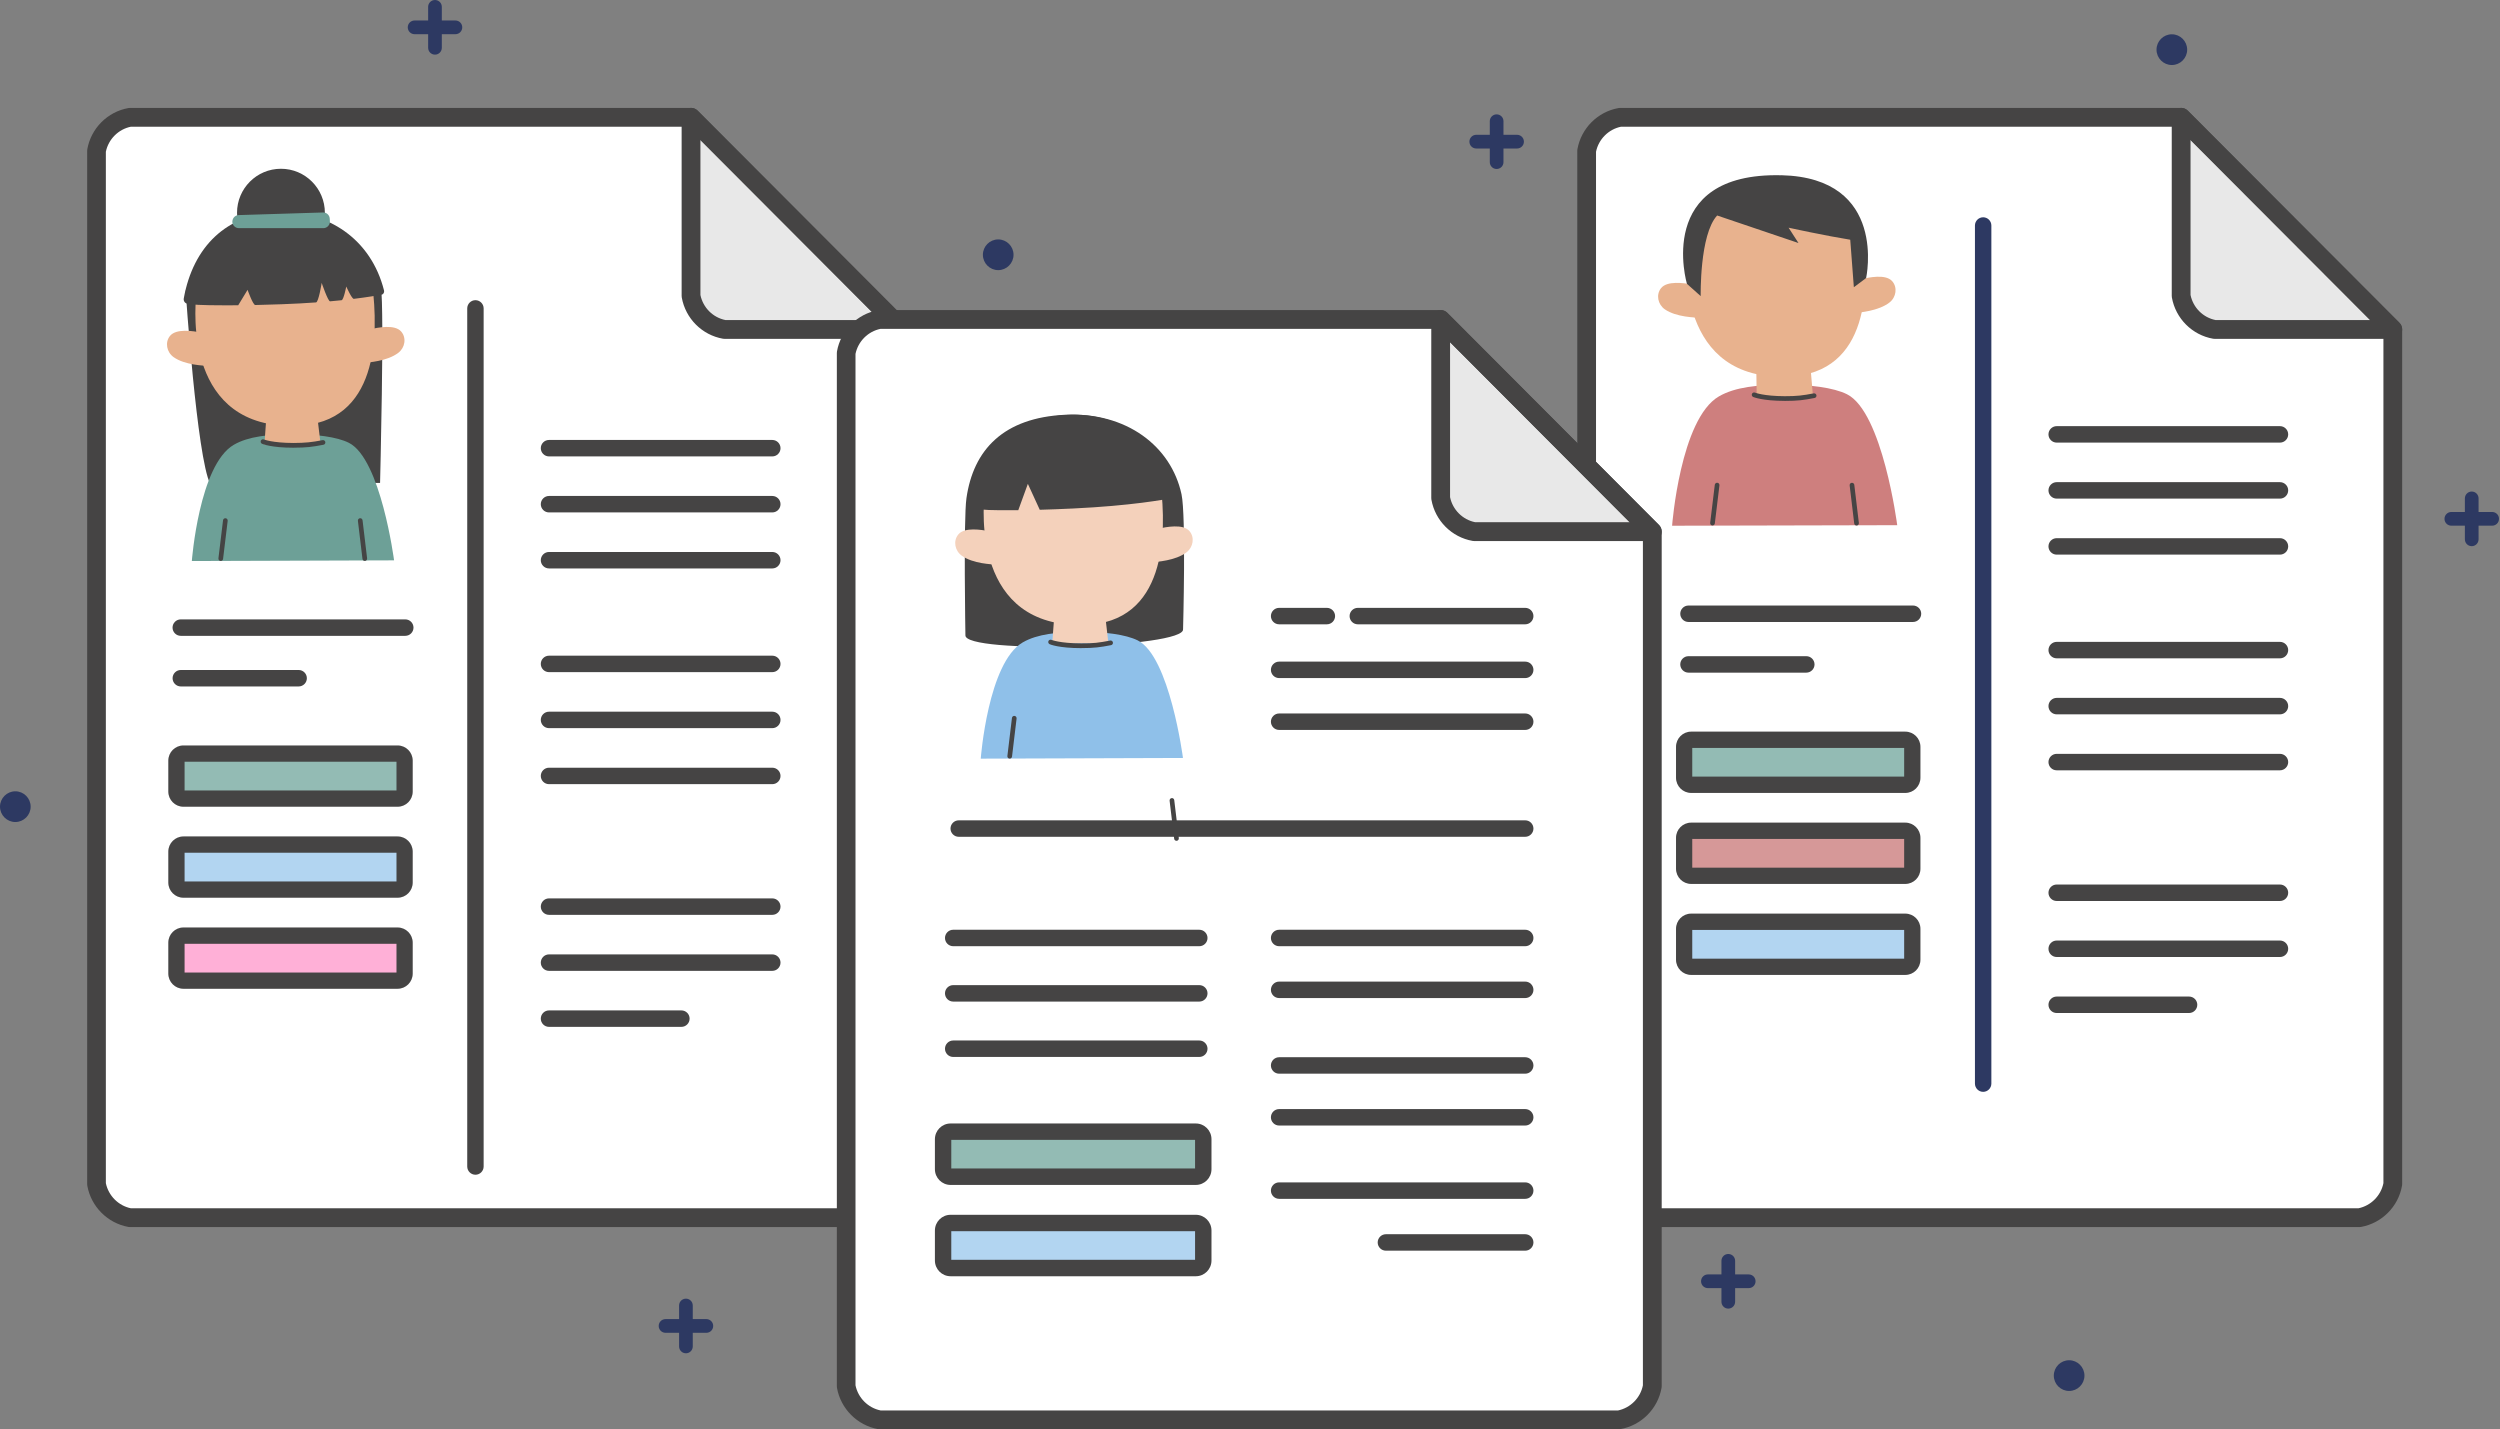 <svg width="502" height="287" viewBox="0 0 502 287" fill="none" xmlns="http://www.w3.org/2000/svg">
<rect x="0" y="0" width="502" height="287" fill="#808080" stroke="none"/>
<g clip-path="url(#clip0_2376_1476)">
<path d="M325.334 23.55H437.965L480.46 66.152V237.751C479.855 241.185 477.154 243.894 473.728 244.509H325.325C321.9 243.894 319.198 241.185 318.585 237.751V30.299C319.198 26.865 321.9 24.156 325.325 23.55H325.334Z" fill="white"/>
<path d="M437.964 23.55V59.413C438.578 62.846 441.28 65.555 444.705 66.161H480.46L437.955 23.559L437.964 23.55Z" fill="#E8E8E8"/>
<path d="M473.737 246.4H325.335C325.225 246.4 325.115 246.391 325.005 246.372C320.819 245.62 317.495 242.287 316.744 238.091C316.726 237.981 316.716 237.871 316.716 237.76V30.299C316.716 30.188 316.726 30.078 316.744 29.968C317.495 25.754 320.819 22.43 325.014 21.695C325.124 21.677 325.234 21.668 325.344 21.668H437.974C438.478 21.668 438.954 21.87 439.302 22.219L481.806 64.82C482.163 65.178 482.356 65.656 482.356 66.152V237.751C482.356 237.861 482.346 237.972 482.328 238.082C481.595 242.287 478.28 245.62 474.076 246.372C473.966 246.391 473.857 246.4 473.747 246.4H473.737ZM325.518 242.626H473.563C476.091 242.103 478.079 240.102 478.591 237.577V66.941L437.195 25.442H325.518C322.999 25.947 321.003 27.948 320.481 30.473V237.577C321.003 240.102 322.999 242.112 325.518 242.626Z" fill="#454444"/>
<path d="M480.469 68.043H444.714C444.604 68.043 444.495 68.034 444.385 68.016C440.19 67.281 436.866 63.957 436.115 59.743C436.096 59.633 436.087 59.523 436.087 59.413V23.55C436.087 22.788 436.545 22.099 437.25 21.806C437.955 21.512 438.761 21.677 439.302 22.219L481.806 64.82C482.346 65.362 482.502 66.17 482.218 66.877C481.925 67.584 481.238 68.043 480.478 68.043H480.469ZM444.888 64.269H475.926L439.86 28.113V59.238C440.382 61.772 442.37 63.764 444.898 64.269H444.888Z" fill="#454444"/>
<path d="M335.757 105.558C335.757 105.558 337.396 84.092 345.162 79.593C348.459 77.683 353.02 77.279 358.14 77.243C363.287 77.206 368.187 77.821 370.87 79.162C378.023 82.733 380.963 105.457 380.963 105.457L335.757 105.567V105.558Z" fill="#CE7F7E"/>
<path d="M343.871 105.512C343.871 105.512 343.834 105.512 343.816 105.512C343.56 105.485 343.376 105.246 343.404 104.989L344.329 97.35C344.366 97.093 344.595 96.909 344.851 96.937C345.107 96.964 345.291 97.203 345.263 97.46L344.338 105.099C344.311 105.338 344.109 105.512 343.871 105.512Z" fill="#454444"/>
<path d="M372.793 105.53C372.555 105.53 372.354 105.356 372.326 105.117L371.41 97.469C371.383 97.212 371.566 96.974 371.822 96.946C372.079 96.918 372.317 97.102 372.344 97.359L373.26 105.007C373.288 105.264 373.105 105.503 372.848 105.53C372.83 105.53 372.812 105.53 372.793 105.53Z" fill="#454444"/>
<path d="M359.175 75.618C336.718 76.637 338.431 52.49 338.697 49.809C338.715 49.634 338.724 49.46 338.733 49.285V48.955C338.898 44.676 342.259 41.215 346.527 40.94L365.21 39.737C369.533 39.462 373.361 42.556 373.975 46.862C375.458 57.301 375.504 74.883 359.175 75.627V75.618Z" fill="#E8B28E"/>
<path d="M373.562 56.098C375.312 55.685 378.618 54.987 379.937 56.447C381.054 57.687 380.77 59.679 379.415 60.735C377.207 62.461 373.48 62.727 372.363 62.874" fill="#E8B28E"/>
<path d="M339.869 57.126C338.092 56.823 334.758 56.328 333.531 57.87C332.487 59.183 332.899 61.148 334.31 62.121C336.617 63.709 340.354 63.746 341.481 63.829" fill="#E8B28E"/>
<path d="M352.654 73.451L352.746 79.51L359.056 79.997L364.01 79.171L363.452 72.634L352.654 73.451Z" fill="#E8B28E"/>
<path d="M357.663 35.192C332.111 34.586 338.733 56.989 338.733 56.989L341.499 59.459C341.499 59.459 341.252 47.1 344.805 43.272L361.135 48.799L359.147 45.723C359.147 45.723 360.677 46.054 361.446 46.21C362.169 46.366 362.893 46.513 363.616 46.66C366.41 47.229 369.176 47.752 371.529 48.138L372.253 57.677L374.716 55.832C374.716 55.832 379.158 35.688 357.673 35.183L357.663 35.192Z" fill="#454444"/>
<path d="M358.543 80.502H358.387C353.872 80.493 352.114 79.74 352.04 79.713C351.802 79.612 351.692 79.327 351.793 79.088C351.894 78.85 352.168 78.739 352.407 78.84C352.407 78.84 354.101 79.538 358.378 79.556C360.841 79.556 361.968 79.419 364.193 78.987C364.441 78.941 364.697 79.107 364.743 79.364C364.789 79.621 364.624 79.869 364.367 79.915C362.16 80.346 360.924 80.502 358.534 80.502H358.543Z" fill="#454444"/>
<path d="M398.217 219.242C397.31 219.242 396.569 218.498 396.569 217.589V45.282C396.569 44.373 397.31 43.63 398.217 43.63C399.124 43.63 399.866 44.373 399.866 45.282V217.589C399.866 218.498 399.124 219.242 398.217 219.242Z" fill="#2D3962"/>
<path d="M384.131 124.894H339.045C338.138 124.894 337.396 124.15 337.396 123.241C337.396 122.332 338.138 121.589 339.045 121.589H384.131C385.038 121.589 385.78 122.332 385.78 123.241C385.78 124.15 385.038 124.894 384.131 124.894Z" fill="#454444"/>
<path d="M362.71 135.067H339.045C338.138 135.067 337.396 134.323 337.396 133.414C337.396 132.505 338.138 131.762 339.045 131.762H362.71C363.617 131.762 364.358 132.505 364.358 133.414C364.358 134.323 363.617 135.067 362.71 135.067Z" fill="#454444"/>
<path d="M382.584 148.545H339.585C338.806 148.545 338.175 149.178 338.175 149.959V156.175C338.175 156.956 338.806 157.589 339.585 157.589H382.584C383.363 157.589 383.994 156.956 383.994 156.175V149.959C383.994 149.178 383.363 148.545 382.584 148.545Z" fill="#93BBB4"/>
<path d="M382.584 159.223H339.585C337.909 159.223 336.544 157.855 336.544 156.175V149.959C336.544 148.279 337.909 146.911 339.585 146.911H382.584C384.26 146.911 385.624 148.279 385.624 149.959V156.175C385.624 157.855 384.26 159.223 382.584 159.223ZM339.805 155.945H382.355V150.179H339.805V155.945Z" fill="#454444"/>
<path d="M382.584 166.816H339.585C338.806 166.816 338.175 167.449 338.175 168.23V174.446C338.175 175.227 338.806 175.86 339.585 175.86H382.584C383.363 175.86 383.994 175.227 383.994 174.446V168.23C383.994 167.449 383.363 166.816 382.584 166.816Z" fill="#D69898"/>
<path d="M382.584 177.494H339.585C337.909 177.494 336.544 176.126 336.544 174.446V168.23C336.544 166.55 337.909 165.182 339.585 165.182H382.584C384.26 165.182 385.624 166.55 385.624 168.23V174.446C385.624 176.126 384.26 177.494 382.584 177.494ZM339.805 174.225H382.355V168.46H339.805V174.225Z" fill="#454444"/>
<path d="M382.584 185.096H339.585C338.806 185.096 338.175 185.729 338.175 186.51V192.726C338.175 193.507 338.806 194.14 339.585 194.14H382.584C383.363 194.14 383.994 193.507 383.994 192.726V186.51C383.994 185.729 383.363 185.096 382.584 185.096Z" fill="#B2D5F1"/>
<path d="M382.584 195.765H339.585C337.909 195.765 336.544 194.397 336.544 192.717V186.501C336.544 184.821 337.909 183.453 339.585 183.453H382.584C384.26 183.453 385.624 184.821 385.624 186.501V192.717C385.624 194.397 384.26 195.765 382.584 195.765ZM339.805 192.496H382.355V186.73H339.805V192.496Z" fill="#454444"/>
<path d="M457.82 88.876H412.98C412.074 88.876 411.332 88.132 411.332 87.223C411.332 86.314 412.074 85.57 412.98 85.57H457.82C458.727 85.57 459.469 86.314 459.469 87.223C459.469 88.132 458.727 88.876 457.82 88.876Z" fill="#454444"/>
<path d="M457.82 100.123H412.98C412.074 100.123 411.332 99.379 411.332 98.47C411.332 97.561 412.074 96.817 412.98 96.817H457.82C458.727 96.817 459.469 97.561 459.469 98.47C459.469 99.379 458.727 100.123 457.82 100.123Z" fill="#454444"/>
<path d="M457.82 111.37H412.98C412.074 111.37 411.332 110.626 411.332 109.717C411.332 108.808 412.074 108.065 412.98 108.065H457.82C458.727 108.065 459.469 108.808 459.469 109.717C459.469 110.626 458.727 111.37 457.82 111.37Z" fill="#454444"/>
<path d="M457.82 132.193H412.98C412.074 132.193 411.332 131.449 411.332 130.541C411.332 129.632 412.074 128.888 412.98 128.888H457.82C458.727 128.888 459.469 129.632 459.469 130.541C459.469 131.449 458.727 132.193 457.82 132.193Z" fill="#454444"/>
<path d="M457.82 143.44H412.98C412.074 143.44 411.332 142.697 411.332 141.788C411.332 140.879 412.074 140.135 412.98 140.135H457.82C458.727 140.135 459.469 140.879 459.469 141.788C459.469 142.697 458.727 143.44 457.82 143.44Z" fill="#454444"/>
<path d="M457.82 154.678H412.98C412.074 154.678 411.332 153.935 411.332 153.026C411.332 152.117 412.074 151.373 412.98 151.373H457.82C458.727 151.373 459.469 152.117 459.469 153.026C459.469 153.935 458.727 154.678 457.82 154.678Z" fill="#454444"/>
<path d="M457.82 180.919H412.98C412.074 180.919 411.332 180.175 411.332 179.266C411.332 178.357 412.074 177.613 412.98 177.613H457.82C458.727 177.613 459.469 178.357 459.469 179.266C459.469 180.175 458.727 180.919 457.82 180.919Z" fill="#454444"/>
<path d="M457.82 192.166H412.98C412.074 192.166 411.332 191.422 411.332 190.513C411.332 189.604 412.074 188.86 412.98 188.86H457.82C458.727 188.86 459.469 189.604 459.469 190.513C459.469 191.422 458.727 192.166 457.82 192.166Z" fill="#454444"/>
<path d="M439.567 203.413H412.98C412.074 203.413 411.332 202.669 411.332 201.76C411.332 200.851 412.074 200.108 412.98 200.108H439.567C440.474 200.108 441.216 200.851 441.216 201.76C441.216 202.669 440.474 203.413 439.567 203.413Z" fill="#454444"/>
<path d="M26.12 23.55H138.75L181.245 66.152V237.751C180.64 241.185 177.939 243.894 174.513 244.509H26.12C22.694 243.894 19.993 241.185 19.379 237.751V30.299C19.993 26.865 22.694 24.156 26.12 23.55Z" fill="white"/>
<path d="M138.75 23.55V59.413C139.364 62.846 142.065 65.555 145.491 66.161H181.245L138.741 23.559L138.75 23.55Z" fill="#E8E8E8"/>
<path d="M174.522 246.4H26.119C26.01 246.4 25.9 246.391 25.79 246.372C21.604 245.62 18.28 242.287 17.529 238.091C17.511 237.981 17.502 237.871 17.502 237.76V30.299C17.502 30.188 17.511 30.078 17.529 29.968C18.28 25.754 21.604 22.43 25.799 21.695C25.909 21.677 26.019 21.668 26.129 21.668H138.759C139.263 21.668 139.739 21.87 140.087 22.219L182.582 64.82C182.939 65.178 183.131 65.656 183.131 66.152V237.751C183.131 237.861 183.122 237.972 183.104 238.082C182.371 242.287 179.056 245.62 174.852 246.372C174.742 246.391 174.632 246.4 174.522 246.4ZM26.303 242.626H174.348C176.876 242.103 178.864 240.102 179.367 237.577V66.941L137.971 25.442H26.294C23.775 25.947 21.778 27.948 21.256 30.473V237.577C21.778 240.102 23.775 242.112 26.294 242.626H26.303Z" fill="#454444"/>
<path d="M181.254 68.043H145.5C145.39 68.043 145.28 68.034 145.17 68.016C140.975 67.281 137.651 63.957 136.9 59.743C136.882 59.633 136.872 59.523 136.872 59.413V23.55C136.872 22.788 137.33 22.099 138.036 21.806C138.741 21.512 139.547 21.677 140.087 22.219L182.591 64.82C183.132 65.362 183.287 66.17 183.003 66.877C182.71 67.584 182.023 68.043 181.263 68.043H181.254ZM145.674 64.269H176.712L140.646 28.113V59.238C141.168 61.772 143.155 63.764 145.683 64.269H145.674Z" fill="#454444"/>
<path d="M37.275 58.347C37.275 58.347 39.518 91.758 42.211 97.185L76.317 96.974C76.317 96.974 77.196 62.589 76.5 57.613C75.813 52.637 37.265 58.347 37.265 58.347H37.275Z" fill="#454444"/>
<path d="M38.52 112.646C38.52 112.646 39.977 93.365 46.946 89.316C49.904 87.599 54.007 87.232 58.605 87.195C63.23 87.159 67.626 87.7 70.044 88.912C76.464 92.117 79.129 112.518 79.129 112.518L38.529 112.655L38.52 112.646Z" fill="#6DA097"/>
<path d="M44.327 112.637C44.327 112.637 44.29 112.637 44.272 112.637C44.015 112.609 43.832 112.371 43.859 112.114L44.785 104.475C44.812 104.218 45.05 104.034 45.307 104.061C45.563 104.089 45.746 104.328 45.719 104.585L44.794 112.224C44.766 112.462 44.565 112.637 44.327 112.637Z" fill="#454444"/>
<path d="M73.249 112.637C73.011 112.637 72.809 112.462 72.782 112.224L71.866 104.585C71.838 104.328 72.022 104.089 72.278 104.061C72.544 104.025 72.773 104.218 72.8 104.475L73.716 112.114C73.743 112.371 73.56 112.609 73.304 112.637C73.286 112.637 73.267 112.637 73.249 112.637Z" fill="#454444"/>
<path d="M59.575 85.497C37.11 86.259 39.106 62.13 39.4 59.449C39.418 59.275 39.436 59.1 39.445 58.926L39.464 58.595C39.665 54.317 43.072 50.892 47.34 50.672L66.041 49.69C70.373 49.46 74.156 52.6 74.724 56.915C76.088 67.364 75.932 84.955 59.594 85.506L59.575 85.497Z" fill="#E8B28E"/>
<path d="M74.183 66.142C75.942 65.748 79.248 65.087 80.548 66.565C81.656 67.823 81.345 69.806 79.981 70.843C77.755 72.551 74.018 72.762 72.901 72.9" fill="#E8B28E"/>
<path d="M40.48 66.785C38.713 66.455 35.379 65.922 34.133 67.455C33.08 68.75 33.465 70.724 34.866 71.716C37.156 73.332 40.892 73.405 42.019 73.506" fill="#E8B28E"/>
<path d="M53.522 83.238L53.091 89.307L64.365 89.096L63.587 82.559L53.522 83.238Z" fill="#E8B28E"/>
<path d="M49.712 58.201C49.712 58.201 50.792 61.258 51.259 61.249C52.862 61.212 54.621 61.166 56.562 61.093C59.099 61.001 61.398 60.872 63.458 60.725C63.98 60.689 64.594 56.805 64.594 56.805C64.594 56.805 65.867 60.542 66.279 60.505C67.094 60.432 67.864 60.358 68.587 60.285C69.008 60.239 69.531 57.53 69.531 57.53C69.531 57.53 70.648 60.055 71.051 60.009C73.872 59.66 75.731 59.339 76.637 59.165C76.985 59.1 77.205 58.715 77.114 58.329C74.504 47.963 65.785 42.225 55.674 42.592C45.59 42.96 38.786 49.442 36.899 59.927C36.817 60.404 37.11 60.872 37.54 60.955C38.63 61.175 39.775 61.304 45.664 61.313L47.834 61.295L49.712 58.201Z" fill="#454444"/>
<path d="M56.416 51.572C61.287 51.572 65.235 47.613 65.235 42.73C65.235 37.847 61.287 33.888 56.416 33.888C51.545 33.888 47.596 37.847 47.596 42.73C47.596 47.613 51.545 51.572 56.416 51.572Z" fill="#454444"/>
<path d="M46.653 44.429C46.616 45.181 47.212 45.815 47.972 45.815H64.924C65.675 45.815 66.279 45.181 66.243 44.429L66.215 43.914C66.179 43.198 65.574 42.638 64.86 42.666L47.935 43.189C47.248 43.208 46.699 43.749 46.662 44.438L46.653 44.429Z" fill="#6DA097"/>
<path d="M59.072 89.904H58.971C54.456 89.904 52.697 89.151 52.624 89.114C52.386 89.013 52.276 88.729 52.377 88.49C52.477 88.251 52.752 88.141 52.99 88.242C52.99 88.242 54.685 88.94 58.962 88.949C61.37 88.931 62.552 88.811 64.777 88.38C65.034 88.334 65.281 88.499 65.327 88.756C65.373 89.013 65.208 89.261 64.951 89.307C62.735 89.739 61.489 89.895 59.062 89.895L59.072 89.904Z" fill="#454444"/>
<path d="M95.467 235.887C94.561 235.887 93.819 235.144 93.819 234.235V61.928C93.819 61.019 94.561 60.276 95.467 60.276C96.374 60.276 97.116 61.019 97.116 61.928V234.235C97.116 235.144 96.374 235.887 95.467 235.887Z" fill="#454444"/>
<path d="M81.382 127.676H36.295C35.388 127.676 34.647 126.932 34.647 126.023C34.647 125.114 35.388 124.371 36.295 124.371H81.382C82.289 124.371 83.03 125.114 83.03 126.023C83.03 126.932 82.289 127.676 81.382 127.676Z" fill="#454444"/>
<path d="M59.969 137.84H36.304C35.397 137.84 34.655 137.096 34.655 136.187C34.655 135.278 35.397 134.534 36.304 134.534H59.969C60.876 134.534 61.618 135.278 61.618 136.187C61.618 137.096 60.876 137.84 59.969 137.84Z" fill="#454444"/>
<path d="M79.834 151.318H36.835C36.056 151.318 35.425 151.951 35.425 152.732V158.948C35.425 159.729 36.056 160.362 36.835 160.362H79.834C80.613 160.362 81.244 159.729 81.244 158.948V152.732C81.244 151.951 80.613 151.318 79.834 151.318Z" fill="#93BBB4"/>
<path d="M79.834 161.996H36.835C35.159 161.996 33.794 160.628 33.794 158.948V152.732C33.794 151.052 35.159 149.684 36.835 149.684H79.834C81.51 149.684 82.874 151.052 82.874 152.732V158.948C82.874 160.628 81.51 161.996 79.834 161.996ZM37.064 158.727H79.614V152.961H37.064V158.727Z" fill="#454444"/>
<path d="M79.834 169.598H36.835C36.056 169.598 35.425 170.231 35.425 171.012V177.228C35.425 178.009 36.056 178.642 36.835 178.642H79.834C80.613 178.642 81.244 178.009 81.244 177.228V171.012C81.244 170.231 80.613 169.598 79.834 169.598Z" fill="#B2D5F1"/>
<path d="M79.834 180.267H36.835C35.159 180.267 33.794 178.899 33.794 177.219V171.003C33.794 169.323 35.159 167.955 36.835 167.955H79.834C81.51 167.955 82.874 169.323 82.874 171.003V177.219C82.874 178.899 81.51 180.267 79.834 180.267ZM37.064 176.998H79.614V171.232H37.064V176.998Z" fill="#454444"/>
<path d="M79.834 187.869H36.835C36.056 187.869 35.425 188.502 35.425 189.283V195.499C35.425 196.279 36.056 196.913 36.835 196.913H79.834C80.613 196.913 81.244 196.279 81.244 195.499V189.283C81.244 188.502 80.613 187.869 79.834 187.869Z" fill="#FFB0D7"/>
<path d="M79.834 198.547H36.835C35.159 198.547 33.794 197.179 33.794 195.499V189.283C33.794 187.603 35.159 186.235 36.835 186.235H79.834C81.51 186.235 82.874 187.603 82.874 189.283V195.499C82.874 197.179 81.51 198.547 79.834 198.547ZM37.064 195.278H79.614V189.512H37.064V195.278Z" fill="#454444"/>
<path d="M155.079 91.648H110.24C109.333 91.648 108.591 90.905 108.591 89.996C108.591 89.087 109.333 88.343 110.24 88.343H155.079C155.986 88.343 156.728 89.087 156.728 89.996C156.728 90.905 155.986 91.648 155.079 91.648Z" fill="#454444"/>
<path d="M155.079 102.895H110.24C109.333 102.895 108.591 102.152 108.591 101.243C108.591 100.334 109.333 99.59 110.24 99.59H155.079C155.986 99.59 156.728 100.334 156.728 101.243C156.728 102.152 155.986 102.895 155.079 102.895Z" fill="#454444"/>
<path d="M155.079 114.143H110.24C109.333 114.143 108.591 113.399 108.591 112.49C108.591 111.581 109.333 110.837 110.24 110.837H155.079C155.986 110.837 156.728 111.581 156.728 112.49C156.728 113.399 155.986 114.143 155.079 114.143Z" fill="#454444"/>
<path d="M155.079 134.966H110.24C109.333 134.966 108.591 134.222 108.591 133.313C108.591 132.404 109.333 131.661 110.24 131.661H155.079C155.986 131.661 156.728 132.404 156.728 133.313C156.728 134.222 155.986 134.966 155.079 134.966Z" fill="#454444"/>
<path d="M155.079 146.213H110.24C109.333 146.213 108.591 145.469 108.591 144.56C108.591 143.651 109.333 142.908 110.24 142.908H155.079C155.986 142.908 156.728 143.651 156.728 144.56C156.728 145.469 155.986 146.213 155.079 146.213Z" fill="#454444"/>
<path d="M155.079 157.46H110.24C109.333 157.46 108.591 156.717 108.591 155.808C108.591 154.899 109.333 154.155 110.24 154.155H155.079C155.986 154.155 156.728 154.899 156.728 155.808C156.728 156.717 155.986 157.46 155.079 157.46Z" fill="#454444"/>
<path d="M155.079 183.701H110.24C109.333 183.701 108.591 182.957 108.591 182.048C108.591 181.139 109.333 180.395 110.24 180.395H155.079C155.986 180.395 156.728 181.139 156.728 182.048C156.728 182.957 155.986 183.701 155.079 183.701Z" fill="#454444"/>
<path d="M155.079 194.948H110.24C109.333 194.948 108.591 194.204 108.591 193.295C108.591 192.386 109.333 191.642 110.24 191.642H155.079C155.986 191.642 156.728 192.386 156.728 193.295C156.728 194.204 155.986 194.948 155.079 194.948Z" fill="#454444"/>
<path d="M136.827 206.195H110.24C109.333 206.195 108.591 205.451 108.591 204.542C108.591 203.633 109.333 202.89 110.24 202.89H136.827C137.733 202.89 138.475 203.633 138.475 204.542C138.475 205.451 137.733 206.195 136.827 206.195Z" fill="#454444"/>
<path d="M176.647 64.15H289.278L331.773 106.752V278.351C331.168 281.785 328.467 284.494 325.041 285.109H176.638C173.213 284.494 170.511 281.785 169.898 278.351V70.889C170.511 67.455 173.213 64.747 176.638 64.141L176.647 64.15Z" fill="white"/>
<path d="M289.287 64.15V100.013C289.9 103.446 292.602 106.155 296.027 106.761H331.782L289.278 64.159L289.287 64.15Z" fill="#E8E8E8"/>
<path d="M325.06 287H176.657C176.547 287 176.437 286.991 176.327 286.972C172.142 286.22 168.817 282.887 168.066 278.691C168.048 278.581 168.039 278.47 168.039 278.36V70.889C168.039 70.779 168.048 70.669 168.066 70.559C168.817 66.344 172.142 63.021 176.336 62.286C176.446 62.268 176.556 62.259 176.666 62.259H289.296C289.8 62.259 290.276 62.461 290.624 62.81L333.119 105.411C333.476 105.769 333.669 106.247 333.669 106.742V278.342C333.669 278.452 333.659 278.562 333.641 278.672C332.908 282.878 329.593 286.21 325.389 286.963C325.28 286.982 325.17 286.991 325.06 286.991V287ZM176.831 283.226H324.877C327.404 282.703 329.392 280.702 329.895 278.177V107.532L288.499 66.032H176.822C174.303 66.537 172.307 68.539 171.784 71.064V278.168C172.307 280.702 174.303 282.703 176.822 283.217L176.831 283.226Z" fill="#454444"/>
<path d="M331.782 108.643H296.027C295.917 108.643 295.808 108.634 295.698 108.615C291.503 107.881 288.179 104.557 287.428 100.343C287.409 100.233 287.4 100.123 287.4 100.012V64.15C287.4 63.388 287.858 62.7 288.563 62.406C289.268 62.112 290.074 62.277 290.615 62.819L333.119 105.42C333.659 105.962 333.815 106.77 333.531 107.477C333.238 108.184 332.551 108.643 331.791 108.643H331.782ZM296.201 104.86H327.239L291.173 68.704V99.829C291.695 102.363 293.692 104.355 296.211 104.86H296.201Z" fill="#454444"/>
<path d="M266.437 125.362H256.848C255.941 125.362 255.199 124.619 255.199 123.71C255.199 122.801 255.941 122.057 256.848 122.057H266.437C267.343 122.057 268.085 122.801 268.085 123.71C268.085 124.619 267.343 125.362 266.437 125.362Z" fill="#454444"/>
<path d="M306.267 125.362H272.646C271.739 125.362 270.998 124.619 270.998 123.71C270.998 122.801 271.739 122.057 272.646 122.057H306.267C307.173 122.057 307.915 122.801 307.915 123.71C307.915 124.619 307.173 125.362 306.267 125.362Z" fill="#454444"/>
<path d="M306.267 136.16H256.848C255.941 136.16 255.199 135.416 255.199 134.507C255.199 133.598 255.941 132.854 256.848 132.854H306.267C307.173 132.854 307.915 133.598 307.915 134.507C307.915 135.416 307.173 136.16 306.267 136.16Z" fill="#454444"/>
<path d="M306.267 146.571H256.848C255.941 146.571 255.199 145.827 255.199 144.919C255.199 144.01 255.941 143.266 256.848 143.266H306.267C307.173 143.266 307.915 144.01 307.915 144.919C307.915 145.827 307.173 146.571 306.267 146.571Z" fill="#454444"/>
<path d="M240.821 189.999H191.402C190.495 189.999 189.753 189.255 189.753 188.346C189.753 187.437 190.495 186.694 191.402 186.694H240.821C241.727 186.694 242.469 187.437 242.469 188.346C242.469 189.255 241.727 189.999 240.821 189.999Z" fill="#454444"/>
<path d="M240.821 201.118H191.402C190.495 201.118 189.753 200.374 189.753 199.465C189.753 198.556 190.495 197.812 191.402 197.812H240.821C241.727 197.812 242.469 198.556 242.469 199.465C242.469 200.374 241.727 201.118 240.821 201.118Z" fill="#454444"/>
<path d="M240.821 212.236H191.402C190.495 212.236 189.753 211.493 189.753 210.584C189.753 209.675 190.495 208.931 191.402 208.931H240.821C241.727 208.931 242.469 209.675 242.469 210.584C242.469 211.493 241.727 212.236 240.821 212.236Z" fill="#454444"/>
<path d="M306.267 189.999H256.848C255.941 189.999 255.199 189.255 255.199 188.346C255.199 187.437 255.941 186.694 256.848 186.694H306.267C307.173 186.694 307.915 187.437 307.915 188.346C307.915 189.255 307.173 189.999 306.267 189.999Z" fill="#454444"/>
<path d="M306.267 200.411H256.848C255.941 200.411 255.199 199.667 255.199 198.758C255.199 197.849 255.941 197.105 256.848 197.105H306.267C307.173 197.105 307.915 197.849 307.915 198.758C307.915 199.667 307.173 200.411 306.267 200.411Z" fill="#454444"/>
<path d="M306.267 215.597H256.848C255.941 215.597 255.199 214.853 255.199 213.944C255.199 213.035 255.941 212.291 256.848 212.291H306.267C307.173 212.291 307.915 213.035 307.915 213.944C307.915 214.853 307.173 215.597 306.267 215.597Z" fill="#454444"/>
<path d="M306.267 226.008H256.848C255.941 226.008 255.199 225.265 255.199 224.356C255.199 223.447 255.941 222.703 256.848 222.703H306.267C307.173 222.703 307.915 223.447 307.915 224.356C307.915 225.265 307.173 226.008 306.267 226.008Z" fill="#454444"/>
<path d="M306.267 240.726H256.848C255.941 240.726 255.199 239.982 255.199 239.073C255.199 238.164 255.941 237.421 256.848 237.421H306.267C307.173 237.421 307.915 238.164 307.915 239.073C307.915 239.982 307.173 240.726 306.267 240.726Z" fill="#454444"/>
<path d="M306.267 251.138H278.288C277.381 251.138 276.639 250.394 276.639 249.485C276.639 248.576 277.381 247.832 278.288 247.832H306.267C307.173 247.832 307.915 248.576 307.915 249.485C307.915 250.394 307.173 251.138 306.267 251.138Z" fill="#454444"/>
<path d="M237.56 126.326C237.56 126.326 238.183 103.584 237.249 99.251C235.161 89.601 226.213 82.697 213.876 83.284C201.54 83.872 195.441 90.28 194.058 100.068C193.462 104.236 193.856 127.547 193.856 127.547C193.499 131.394 238.229 130.091 237.551 126.326H237.56Z" fill="#454444"/>
<path d="M196.933 152.328C196.933 152.328 198.39 133.047 205.359 128.998C208.317 127.281 212.42 126.914 217.018 126.877C221.643 126.84 226.039 127.391 228.457 128.594C234.877 131.798 237.542 152.199 237.542 152.199L196.943 152.337L196.933 152.328Z" fill="#8FC0E9"/>
<path d="M217.778 125.482C195.312 126.152 197.4 102.032 197.703 99.352C197.721 99.177 197.739 99.003 197.748 98.828L197.767 98.498C197.986 94.219 201.403 90.813 205.67 90.602L224.372 89.693C228.704 89.481 232.477 92.64 233.027 96.955C234.345 107.413 234.116 125.004 217.778 125.491V125.482Z" fill="#F4D1BB"/>
<path d="M232.468 106.182C234.227 105.797 237.542 105.145 238.833 106.632C239.932 107.89 239.612 109.873 238.247 110.911C236.012 112.609 232.276 112.802 231.158 112.94" fill="#F4D1BB"/>
<path d="M198.765 106.687C196.998 106.357 193.664 105.806 192.418 107.33C191.356 108.625 191.732 110.589 193.133 111.59C195.413 113.215 199.15 113.307 200.276 113.408" fill="#F4D1BB"/>
<path d="M208.784 102.363C210.753 102.308 212.988 102.225 215.507 102.106C227.065 101.555 233.796 100.334 235.811 99.921C236.159 99.847 236.388 99.453 236.287 99.067C233.53 88.554 224.638 82.816 214.398 83.302C204.187 83.789 197.382 90.445 195.587 101.133C195.505 101.619 195.807 102.088 196.246 102.17C197.355 102.381 198.509 102.501 204.471 102.446L206.394 97.157L208.784 102.363Z" fill="#454444"/>
<path d="M211.733 123.205L211.285 129.264L222.559 129.099L221.808 122.562L211.733 123.205Z" fill="#F4D1BB"/>
<path d="M217.219 130.146H217.118C212.603 130.146 210.845 129.393 210.772 129.356C210.533 129.255 210.424 128.971 210.524 128.732C210.625 128.493 210.9 128.383 211.138 128.484C211.138 128.484 212.832 129.182 217.109 129.191C219.545 129.209 220.699 129.053 222.925 128.622C223.181 128.576 223.428 128.741 223.474 128.998C223.52 129.255 223.355 129.503 223.099 129.549C220.882 129.98 219.637 130.137 217.21 130.137L217.219 130.146Z" fill="#454444"/>
<path d="M202.749 152.328C202.749 152.328 202.712 152.328 202.694 152.328C202.437 152.3 202.254 152.062 202.282 151.805L203.198 144.166C203.225 143.909 203.463 143.716 203.72 143.752C203.976 143.78 204.159 144.019 204.132 144.276L203.216 151.915C203.188 152.153 202.987 152.328 202.749 152.328Z" fill="#454444"/>
<path d="M236.239 168.834C236.001 168.834 235.799 168.659 235.772 168.421L234.856 160.782C234.829 160.525 235.012 160.286 235.268 160.258C235.534 160.222 235.763 160.414 235.79 160.671L236.706 168.31C236.734 168.567 236.55 168.806 236.294 168.834C236.276 168.834 236.257 168.834 236.239 168.834Z" fill="#454444"/>
<path d="M240.115 227.248H190.871C190.041 227.248 189.369 227.922 189.369 228.753V234.786C189.369 235.617 190.041 236.291 190.871 236.291H240.115C240.945 236.291 241.617 235.617 241.617 234.786V228.753C241.617 227.922 240.945 227.248 240.115 227.248Z" fill="#93BBB4"/>
<path d="M240.115 237.935H190.88C189.14 237.935 187.729 236.521 187.729 234.776V228.753C187.729 227.009 189.14 225.595 190.88 225.595H240.115C241.855 225.595 243.266 227.009 243.266 228.753V234.776C243.266 236.521 241.855 237.935 240.115 237.935ZM191.017 234.63H239.969V228.891H191.017V234.63Z" fill="#454444"/>
<path d="M240.115 245.583H190.871C190.041 245.583 189.369 246.257 189.369 247.089V253.121C189.369 253.952 190.041 254.627 190.871 254.627H240.115C240.945 254.627 241.617 253.952 241.617 253.121V247.089C241.617 246.257 240.945 245.583 240.115 245.583Z" fill="#B2D5F1"/>
<path d="M240.115 256.27H190.88C189.14 256.27 187.729 254.856 187.729 253.112V247.089C187.729 245.344 189.14 243.93 190.88 243.93H240.115C241.855 243.93 243.266 245.344 243.266 247.089V253.112C243.266 254.856 241.855 256.27 240.115 256.27ZM191.017 252.965H239.969V247.226H191.017V252.965Z" fill="#454444"/>
<path d="M306.267 168.028H192.51C191.603 168.028 190.861 167.284 190.861 166.375C190.861 165.466 191.603 164.723 192.51 164.723H306.267C307.173 164.723 307.915 165.466 307.915 166.375C307.915 167.284 307.173 168.028 306.267 168.028Z" fill="#454444"/>
<path d="M300.524 33.934C299.764 33.934 299.15 33.319 299.15 32.557V24.34C299.15 23.578 299.764 22.963 300.524 22.963C301.284 22.963 301.898 23.578 301.898 24.34V32.557C301.898 33.319 301.284 33.934 300.524 33.934Z" fill="#2D3962"/>
<path d="M304.627 29.821H296.431C295.67 29.821 295.057 29.206 295.057 28.444C295.057 27.682 295.67 27.067 296.431 27.067H304.627C305.387 27.067 306.001 27.682 306.001 28.444C306.001 29.206 305.387 29.821 304.627 29.821Z" fill="#2D3962"/>
<path d="M417.642 276.221C417.642 277.415 416.671 278.388 415.481 278.388C414.29 278.388 413.319 277.415 413.319 276.221C413.319 275.028 414.29 274.054 415.481 274.054C416.671 274.054 417.642 275.028 417.642 276.221Z" fill="#2D3962"/>
<path d="M415.481 279.306C413.786 279.306 412.403 277.92 412.403 276.221C412.403 274.523 413.786 273.136 415.481 273.136C417.175 273.136 418.558 274.523 418.558 276.221C418.558 277.92 417.175 279.306 415.481 279.306ZM415.481 274.982C414.794 274.982 414.235 275.542 414.235 276.23C414.235 276.919 414.794 277.479 415.481 277.479C416.168 277.479 416.726 276.919 416.726 276.23C416.726 275.542 416.168 274.982 415.481 274.982Z" fill="#2D3962"/>
<path d="M137.733 271.741C136.973 271.741 136.36 271.125 136.36 270.363V262.146C136.36 261.384 136.973 260.769 137.733 260.769C138.494 260.769 139.107 261.384 139.107 262.146V270.363C139.107 271.125 138.494 271.741 137.733 271.741Z" fill="#2D3962"/>
<path d="M141.836 267.627H133.64C132.879 267.627 132.266 267.012 132.266 266.25C132.266 265.488 132.879 264.873 133.64 264.873H141.836C142.596 264.873 143.21 265.488 143.21 266.25C143.21 267.012 142.596 267.627 141.836 267.627Z" fill="#2D3962"/>
<path d="M202.603 51.158C202.603 52.352 201.632 53.325 200.441 53.325C199.251 53.325 198.28 52.352 198.28 51.158C198.28 49.965 199.251 48.992 200.441 48.992C201.632 48.992 202.603 49.965 202.603 51.158Z" fill="#2D3962"/>
<path d="M200.441 54.243C198.747 54.243 197.364 52.857 197.364 51.158C197.364 49.46 198.747 48.074 200.441 48.074C202.135 48.074 203.518 49.46 203.518 51.158C203.518 52.857 202.135 54.243 200.441 54.243ZM200.441 49.919C199.754 49.919 199.195 50.479 199.195 51.168C199.195 51.856 199.754 52.416 200.441 52.416C201.128 52.416 201.687 51.856 201.687 51.168C201.687 50.479 201.128 49.919 200.441 49.919Z" fill="#2D3962"/>
<path d="M347.04 262.77C346.28 262.77 345.666 262.155 345.666 261.393V253.176C345.666 252.414 346.28 251.799 347.04 251.799C347.8 251.799 348.414 252.414 348.414 253.176V261.393C348.414 262.155 347.8 262.77 347.04 262.77Z" fill="#2D3962"/>
<path d="M351.143 258.657H342.946C342.186 258.657 341.572 258.042 341.572 257.28C341.572 256.518 342.186 255.903 342.946 255.903H351.143C351.903 255.903 352.516 256.518 352.516 257.28C352.516 258.042 351.903 258.657 351.143 258.657Z" fill="#2D3962"/>
<path d="M3.077 164.153C4.271 164.153 5.239 163.183 5.239 161.987C5.239 160.79 4.271 159.82 3.077 159.82C1.883 159.82 0.916 160.79 0.916 161.987C0.916 163.183 1.883 164.153 3.077 164.153Z" fill="#2D3962"/>
<path d="M3.077 165.062C1.383 165.062 0 163.676 0 161.977C0 160.279 1.383 158.893 3.077 158.893C4.772 158.893 6.154 160.279 6.154 161.977C6.154 163.676 4.772 165.062 3.077 165.062ZM3.077 160.738C2.39 160.738 1.832 161.298 1.832 161.987C1.832 162.675 2.39 163.235 3.077 163.235C3.764 163.235 4.323 162.675 4.323 161.987C4.323 161.298 3.764 160.738 3.077 160.738Z" fill="#2D3962"/>
<path d="M87.344 10.972C86.584 10.972 85.97 10.357 85.97 9.595V1.377C85.97 0.615 86.584 0 87.344 0C88.104 0 88.718 0.615 88.718 1.377V9.595C88.718 10.357 88.104 10.972 87.344 10.972Z" fill="#2D3962"/>
<path d="M91.447 6.868H83.25C82.49 6.868 81.876 6.253 81.876 5.49C81.876 4.728 82.49 4.113 83.25 4.113H91.447C92.207 4.113 92.82 4.728 92.82 5.49C92.82 6.253 92.207 6.868 91.447 6.868Z" fill="#2D3962"/>
<path d="M436.105 12.138C437.299 12.138 438.267 11.168 438.267 9.971C438.267 8.774 437.299 7.804 436.105 7.804C434.912 7.804 433.944 8.774 433.944 9.971C433.944 11.168 434.912 12.138 436.105 12.138Z" fill="#2D3962"/>
<path d="M436.105 13.056C434.411 13.056 433.028 11.669 433.028 9.971C433.028 8.272 434.411 6.886 436.105 6.886C437.8 6.886 439.183 8.272 439.183 9.971C439.183 11.669 437.8 13.056 436.105 13.056ZM436.105 8.722C435.418 8.722 434.86 9.282 434.86 9.971C434.86 10.66 435.418 11.22 436.105 11.22C436.792 11.22 437.351 10.66 437.351 9.971C437.351 9.282 436.792 8.722 436.105 8.722Z" fill="#2D3962"/>
<path d="M496.322 109.671C495.562 109.671 494.948 109.056 494.948 108.294V100.077C494.948 99.315 495.562 98.7 496.322 98.7C497.082 98.7 497.696 99.315 497.696 100.077V108.294C497.696 109.056 497.082 109.671 496.322 109.671Z" fill="#2D3962"/>
<path d="M500.425 105.558H492.228C491.468 105.558 490.854 104.943 490.854 104.181C490.854 103.419 491.468 102.804 492.228 102.804H500.425C501.185 102.804 501.799 103.419 501.799 104.181C501.799 104.943 501.185 105.558 500.425 105.558Z" fill="#2D3962"/>
</g>
<defs>
<clipPath id="clip0_2376_1476">
<rect width="501.799" height="287" fill="white"/>
</clipPath>
</defs>
</svg>
